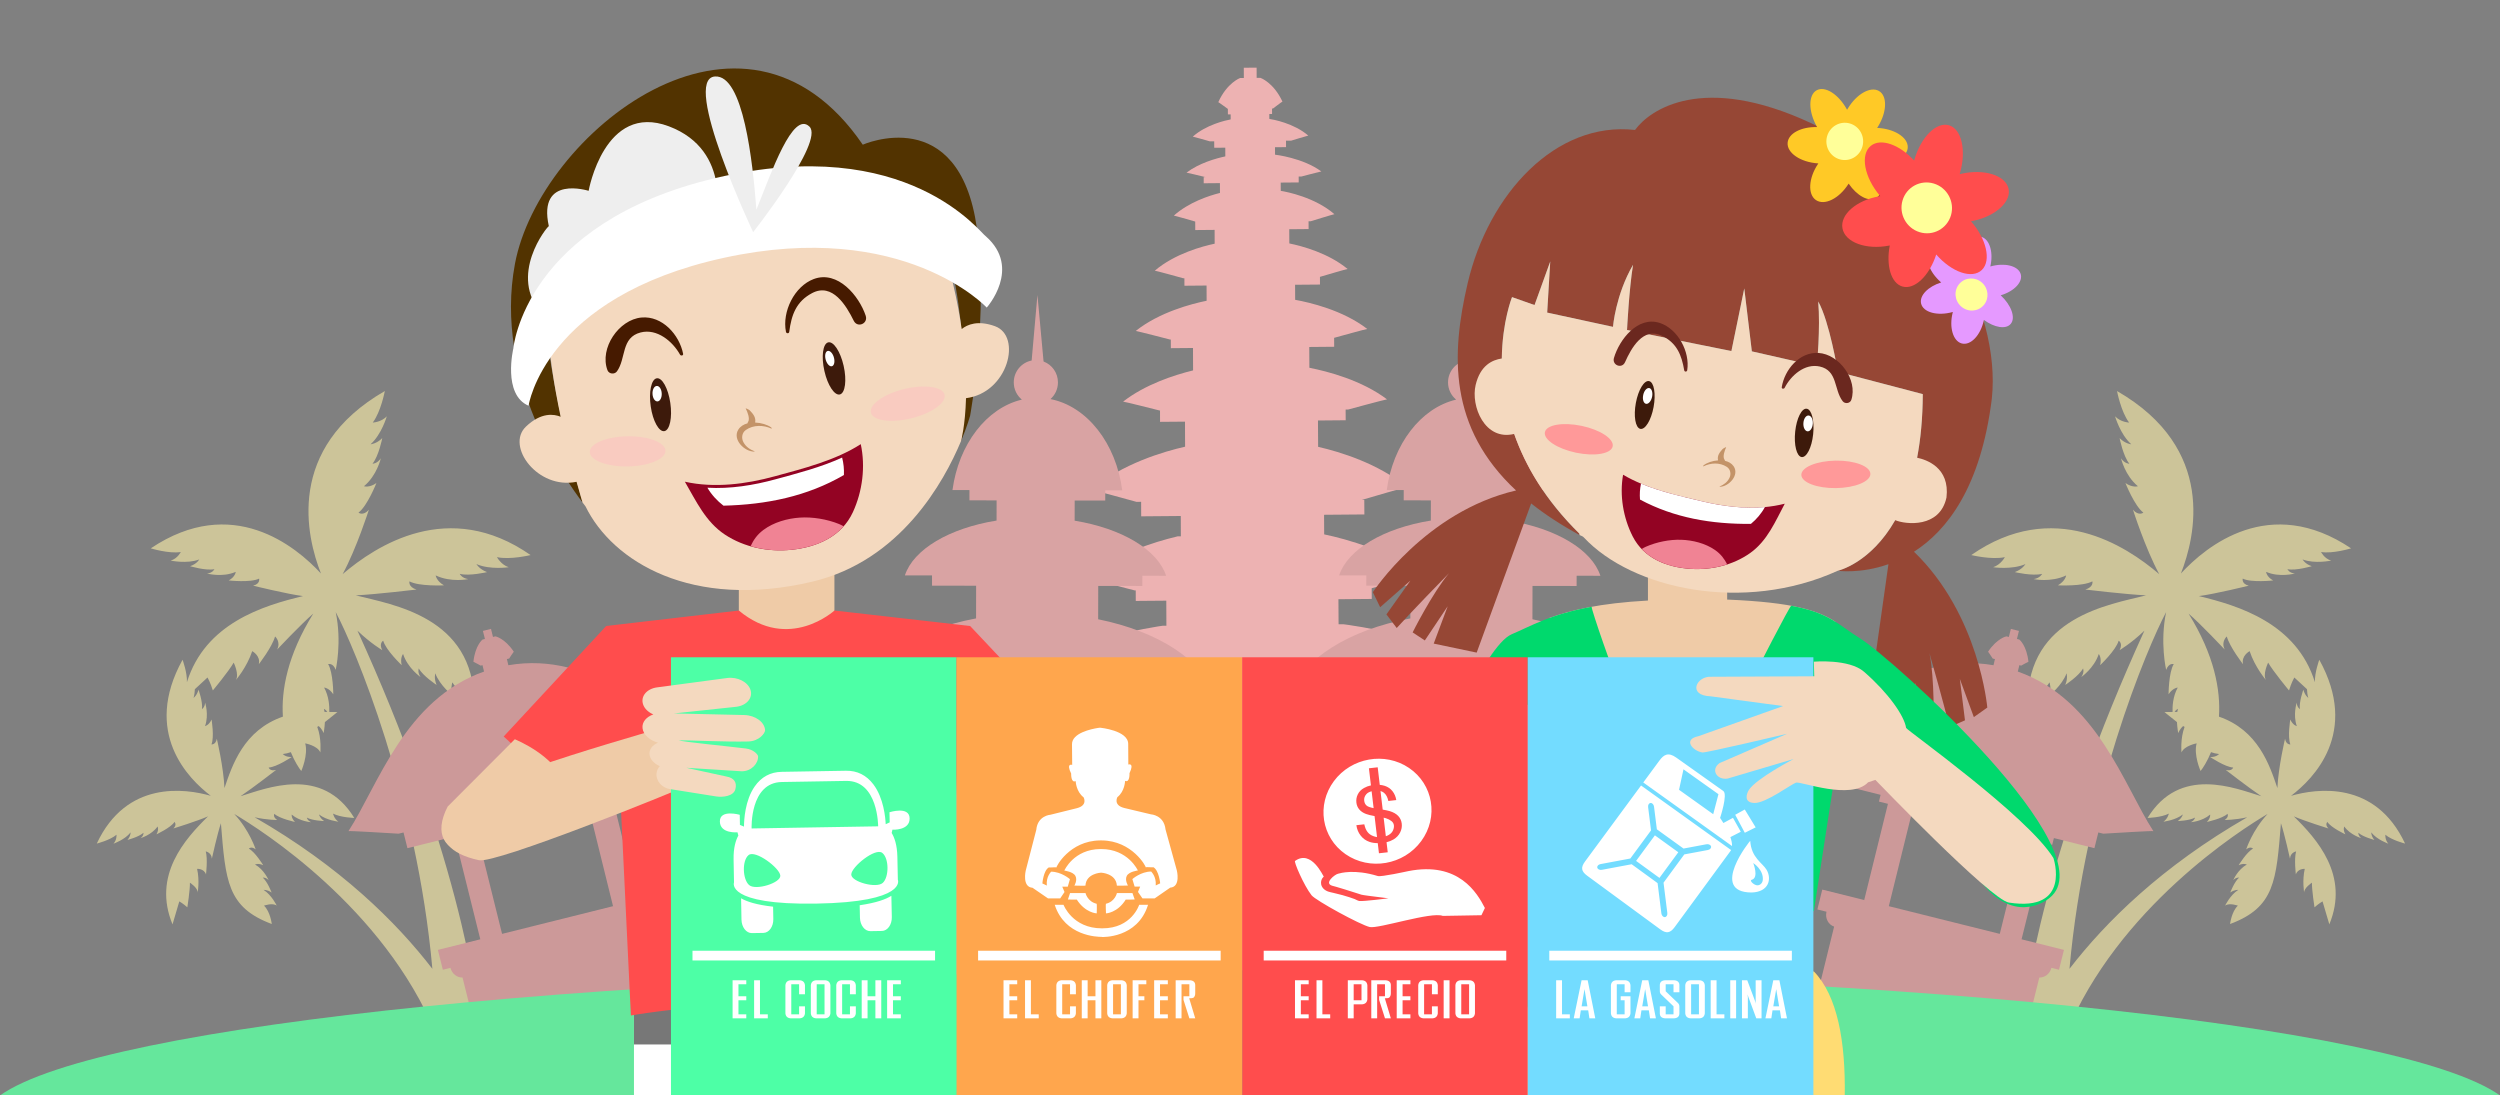<svg id="benefit" viewBox="0 0 1278 560" style="background-color:none" version="1.1"
	xmlns="http://www.w3.org/2000/svg" xmlns:xlink="http://www.w3.org/1999/xlink" xml:space="preserve"
	x="0px" y="0px" width="1278px" height="560px">
		<rect x="0" y="0" width="1278" height="560" fill="#808080" stroke="none"/>
		<g id="benefit-pura">
			<path id="benefit-pohon-1" d="M 221.03 495.265 C 202.536 471.271 173.824 442.91 130.155 417.777 C 136.722 419.247 141.739 419.166 141.739 419.166 C 139.292 417.68 140.262 416.026 140.262 416.026 C 142.862 418.483 150.8 420.183 150.8 420.183 C 148.801 418.17 149.113 416.403 149.113 416.403 C 153.272 419.974 159.071 420.314 159.071 420.314 C 157.087 419.461 156.86 417.948 156.86 417.948 C 159.711 419.547 165.69 419.732 165.69 419.732 C 163.506 418.199 163.066 416.333 163.066 416.333 C 166.878 419.351 173.008 420.047 173.008 420.047 C 170.767 418.563 170.243 415.917 170.243 415.917 C 174.2 417.954 181.111 418.126 181.111 418.126 C 164.606 391.159 136.445 402.923 122.94 407.031 C 129.135 402.893 141.157 393.58 141.157 393.58 C 137.983 394.43 137.337 392.37 137.337 392.37 C 141.455 392.142 149.101 386.992 149.101 386.992 C 145.827 387.073 144.572 385.461 144.572 385.461 C 146.03 385.312 147.411 384.956 148.67 384.5 C 150.624 389.324 152.783 392.588 154.01 394.14 C 154.01 394.14 157.663 385.935 156.019 379.996 C 156.019 379.996 162.377 381.192 163.762 384.659 C 163.762 384.659 164.461 377.461 162.18 371.595 L 162.93 371.165 C 163.724 371.882 164.707 373.03 165.448 374.749 C 165.448 374.749 165.922 372.163 166.085 369.135 L 172.5 364 L 168.33 363.955 C 168.435 361.162 168.201 356.043 165.685 351.478 C 165.685 351.478 168.196 351.609 170.375 354.919 C 170.375 354.919 170.345 343.74 167.731 339.487 C 167.731 339.487 170.279 338.701 171.605 342.447 C 171.605 342.447 174.881 328.416 171.611 312.881 C 181.243 330.944 213.099 406.475 221.03 495.265 L 221.03 495.265 L 221.03 495.265 L 221.03 495.265 ZM 167.325 363.945 L 165.92 363.93 C 165.832 363.366 165.712 362.835 165.559 362.35 C 165.559 362.35 166.534 362.727 167.325 363.945 L 167.325 363.945 L 167.325 363.945 L 167.325 363.945 ZM 144.615 366.35 C 124.61 373.258 118.734 391.075 114.744 402.873 C 114.265 392.109 110.838 377.648 110.838 377.648 C 110.268 380.834 108.095 380.548 108.095 380.548 C 109.64 376.782 108.152 367.809 108.152 367.809 C 106.832 370.762 104.812 371.208 104.812 371.208 C 106.897 365.337 104.847 359.172 104.847 359.172 C 104.761 361.604 103.24 362.5 103.24 362.5 C 103.759 358.843 101.469 352.56 101.469 352.56 C 100.74 355.496 98.928 356.768 98.928 356.768 C 99.373 355.334 99.564 353.797 99.605 352.32 L 106.092 346.333 C 106.092 346.333 107.678 349.186 108.801 352.957 C 108.801 352.957 116.928 343.202 119.47 338.723 C 119.47 338.723 122.484 344.974 120.508 347.731 C 120.508 347.731 126.232 341.096 128.934 332.861 C 128.934 332.861 133.346 335.203 132.288 339.571 C 132.288 339.571 139.108 330.812 140.612 325.357 C 140.612 325.357 143.729 328.063 141.645 332.059 C 141.645 332.059 154.029 318.918 160.156 313.658 C 146.877 335.041 143.742 352.871 144.615 366.35 L 144.615 366.35 L 144.615 366.35 L 144.615 366.35 ZM 95.55 348.77 C 95.769 343.828 93.326 337.264 93.326 337.264 C 72.758 374.453 96.198 398.078 107.772 406.823 C 94.659 403.07 64.655 398.758 49.47 431.236 C 49.47 431.236 56.237 429.541 59.559 426.706 C 59.559 426.706 59.8 429.369 58.013 431.295 C 58.013 431.295 63.861 429.268 66.76 425.52 C 66.76 425.52 66.86 427.413 65.144 429.373 C 65.144 429.373 70.992 427.87 73.352 425.7 C 73.352 425.7 73.56 427.207 71.845 428.467 C 71.845 428.467 77.474 426.856 80.559 422.496 C 80.559 422.496 81.377 424.129 79.977 426.511 C 79.977 426.511 87.334 423.116 89.2 420.171 C 89.2 420.171 90.633 421.551 88.64 423.526 C 88.64 423.526 100.934 419.704 106.366 417.308 C 94.532 428.91 77.816 447.516 88.196 472.542 L 91.66 460.787 C 91.66 460.787 93.69 461.944 95.775 463.832 C 95.775 463.832 97.174 454.889 97.084 451.219 C 97.084 451.219 101.254 453.924 101.055 456.335 C 101.055 456.335 102.131 450.174 100.751 444.146 C 100.751 444.146 104.34 443.947 105.304 447.007 C 105.304 447.007 106.272 439.132 105.181 435.239 C 105.181 435.239 108.109 435.741 108.302 438.956 C 108.302 438.956 111.091 426.324 112.932 420.827 C 115.325 450.219 116.031 463.818 138.94 472.358 C 138.94 472.358 138.169 465.994 134.95 462.967 C 134.95 462.967 139.337 461.354 141.481 462.965 C 141.481 462.965 138.863 457.499 134.744 454.915 C 134.744 454.915 136.683 454.734 138.856 456.277 C 138.856 456.277 136.779 450.787 134.331 448.644 C 134.331 448.644 135.864 448.377 137.316 449.95 C 137.316 449.95 135.148 444.673 130.38 441.94 C 130.38 441.94 131.986 441.09 134.565 442.31 C 134.565 442.31 130.402 435.472 127.203 433.837 C 127.203 433.837 128.493 432.41 130.705 434.213 C 130.705 434.213 127.534 424.396 119.741 416.088 C 133.514 424.224 196.137 463.972 222.785 528.46 C 222.812 530.287 222.827 532.117 222.83 533.95 L 224.66 542.69 L 247.649 541.677 C 244.521 505.106 231.845 429.901 182.713 322.377 C 189.416 328.843 195.394 332.34 195.394 332.34 C 193.567 328.812 195.892 327.528 195.892 327.528 C 197.204 332.327 205.348 340.039 205.348 340.039 C 204.428 336.204 206.055 334.316 206.055 334.316 C 208.41 341.557 214.993 346.106 214.993 346.106 C 213.265 343.67 214.074 341.7 214.074 341.7 C 216.292 345.646 223.19 350.136 223.19 350.136 C 221.712 346.746 222.521 344.203 222.521 344.203 C 224.857 350.529 231.562 355.731 231.562 355.731 C 229.983 352.361 231.246 348.827 231.246 348.827 C 234.446 354.08 242.431 359.209 242.431 359.209 C 242.189 315.282 200.734 309.14 181.87 304.35 C 192.137 303.858 212.936 301.375 212.936 301.375 C 208.596 300.111 209.302 297.191 209.302 297.191 C 214.308 299.875 226.953 299.221 226.953 299.221 C 223.051 296.97 222.722 294.15 222.722 294.15 C 230.554 297.89 239.372 296.043 239.372 296.043 C 236.023 295.554 234.999 293.346 234.999 293.346 C 239.983 294.614 248.989 292.46 248.989 292.46 C 245.04 291.019 243.539 288.36 243.539 288.36 C 250.587 291.396 260.042 289.962 260.042 289.962 C 256.028 288.616 254.053 284.806 254.053 284.806 C 260.87 286.293 271.236 283.747 271.236 283.747 C 229.375 254.545 192.213 278.939 175.159 293.488 C 182.288 280.291 188.57 260.579 188.57 260.579 C 185.623 263.964 183.261 262.058 183.261 262.058 C 187.774 258.683 192.422 246.925 192.422 246.925 C 188.758 249.486 186.057 248.56 186.057 248.56 C 192.705 243.077 194.684 234.263 194.684 234.263 C 192.849 237.092 190.416 237.059 190.416 237.059 C 193.637 233.085 195.417 223.96 195.417 223.96 C 192.464 226.922 189.422 227.124 189.422 227.124 C 195.111 222.04 197.731 212.814 197.731 212.814 C 194.842 215.876 190.551 216.009 190.551 216.009 C 194.735 210.454 196.724 199.898 196.724 199.898 C 145.812 229.226 156.644 274.391 164.083 293.19 C 151.238 279.249 118.694 252.382 77.073 280.313 C 77.073 280.313 86.397 283.183 92.421 282.185 C 92.421 282.185 90.781 285.557 87.25 286.576 C 87.25 286.576 95.707 288.376 101.878 285.975 C 101.878 285.975 100.629 288.32 97.162 289.432 C 97.162 289.432 105.228 291.858 109.611 290.96 C 109.611 290.96 108.77 292.919 105.815 293.191 C 105.815 293.191 113.69 295.326 120.51 292.327 C 120.51 292.327 120.306 294.874 116.921 296.721 C 116.921 296.721 128.125 297.961 132.464 295.779 C 132.464 295.779 133.174 298.466 129.383 299.394 C 129.383 299.394 146.737 303.678 154.899 304.721 C 134.464 309.63 104.899 318.631 95.55 348.77 L 95.55 348.77 L 95.55 348.77 L 95.55 348.77 Z" fill="#ccc499"/>
			<path id="benefit-pura-3" d="M 576.859 507.322 L 576.417 380.068 L 570.883 380.114 L 570.868 375.639 L 537.672 375.914 L 537.649 366.968 L 533.602 367.002 C 522.689 364.296 496.743 357.895 495.441 357.906 C 534.968 327.684 594.315 319.885 594.315 319.885 L 596.262 319.866 L 596.211 307.063 L 580.603 307.195 L 580.584 301.806 L 580.008 301.809 C 580.008 301.809 555.637 295.447 554.663 295.456 C 569.752 283.378 589.752 277.106 601.981 274.184 L 603.656 274.17 L 603.614 263.778 L 583.375 263.951 L 583.348 256.531 L 580.975 256.551 C 577.107 255.482 558.643 250.39 557.822 250.397 C 573.558 237.048 594.97 230.81 605.82 228.351 L 605.769 215.54 L 593.022 215.647 L 593.001 209.945 L 593.167 209.941 C 589.345 208.974 574.798 205.309 574.133 205.315 C 585.422 196.511 600.206 191.726 609.906 189.349 L 609.857 177.892 L 598.537 177.988 L 598.518 173.563 L 598.083 173.563 C 598.083 173.563 581.256 169.189 580.584 169.195 C 592.65 159.557 609.27 155.281 616.827 153.746 L 616.797 145.964 L 605.481 146.065 L 605.467 142.247 L 604.904 142.254 C 604.904 142.254 590.889 138.364 590.329 138.369 C 600.61 129.617 614.869 125.854 620.939 124.578 L 620.909 117.519 L 611.016 117.606 L 610.996 113.257 C 607.995 112.386 600.445 110.21 600.072 110.213 C 607.686 103.414 617.921 100.067 623.648 98.627 L 623.625 93.615 L 615.338 93.687 L 615.325 90.559 L 616.279 90.55 C 614.339 90.073 606.887 88.248 606.547 88.251 C 612.96 83.376 621.585 80.974 626.387 79.943 L 626.365 75.488 L 620.719 75.538 L 620.706 72.242 L 618.484 72.262 C 618.484 72.262 610.086 69.836 609.75 69.839 C 616.606 63.77 626.416 61.553 629.123 61.038 L 629.107 58.465 L 627.7 58.479 L 627.684 55.684 C 627.684 55.684 622.979 52.227 622.792 52.229 C 627.218 42.355 633.913 39.892 633.913 39.892 L 635.852 39.877 L 635.825 34.631 L 642.38 34.573 L 642.405 39.818 L 644.344 39.798 C 644.344 39.798 651.062 42.142 655.584 51.937 C 655.398 51.938 650.758 55.478 650.758 55.478 L 650.268 55.483 L 650.281 58.278 L 648.872 58.289 L 648.882 60.783 C 650.677 61.062 661.407 62.955 668.8 69.315 C 668.464 69.318 660.089 71.893 660.089 71.893 L 657.407 71.917 L 657.428 75.213 L 651.781 75.263 L 651.801 79.095 L 651.924 79.093 C 651.924 79.093 666.029 80.688 675.467 87.642 C 675.075 87.645 665.298 90.234 665.298 90.234 L 663.884 90.247 L 663.902 93.258 L 654.698 93.34 L 654.721 97.564 C 657.841 98.078 672.183 100.834 682.16 109.491 C 681.694 109.495 670.051 113.105 670.051 113.105 L 668.934 113.116 L 668.958 117.097 L 659.06 117.184 L 659.103 124.442 C 665.628 125.779 679.037 129.356 688.897 137.506 C 688.393 137.51 677.031 140.858 674.755 141.531 L 674.773 145.46 L 662.048 145.569 L 662.086 153.266 C 669.426 154.59 686.531 158.543 698.947 168.166 C 698.341 168.172 684.667 171.959 681.949 172.712 L 682.004 172.709 L 682.031 177.264 L 669.292 177.376 L 669.353 188.009 C 678.618 189.828 696.076 194.339 709.046 204.152 C 708.279 204.159 689.141 209.356 689.141 209.356 L 687.881 209.369 L 687.917 214.831 L 673.748 214.956 L 673.828 228.418 C 685.303 231.063 704.63 236.995 719.22 249.02 C 718.4 249.027 699.976 254.435 696.116 255.57 L 697.423 255.559 L 697.469 262.98 L 676.864 263.155 L 676.918 273.175 C 688.962 275.71 710.196 281.634 726.118 294.008 C 725.216 294.015 704.304 299.822 701.203 300.684 L 701.24 306.178 L 684.204 306.322 L 684.281 319.127 L 686.688 319.109 C 686.688 319.109 746.141 325.913 785.999 355.486 C 784.696 355.497 758.787 362.332 747.893 365.221 L 744.23 365.252 L 744.295 374.201 L 712.922 374.461 L 712.951 378.937 L 707.414 378.983 L 707.418 379.565 L 708.231 506.266 L 576.859 507.322 L 576.859 507.322 L 576.859 507.322 L 576.859 507.322 L 576.859 507.322 L 576.859 507.322 L 576.859 507.322 L 576.859 507.322 Z" fill="#edb2b2"/>
			<path id="benefit-pura-4" d="M 573.383 363.98 L 573.219 510.606 L 486.733 510.606 L 486.793 363.849 L 457.349 363.804 L 457.353 355.104 L 437.934 355.075 C 443.75 336.858 467.524 322.01 498.974 316.13 L 498.995 299.419 L 476.451 299.384 L 476.455 294.151 L 462.58 294.129 C 466.976 280.782 485.353 269.99 509.447 266.11 L 509.462 255.796 L 495.577 255.774 L 495.583 250.532 L 486.904 250.518 C 490.075 227.078 504.305 208.55 522.375 204.286 C 519.843 202.195 518.231 199.02 518.237 195.463 C 518.246 189.924 522.177 185.314 527.379 184.302 L 530.338 150.786 L 533.47 184.803 C 537.775 186.415 540.836 190.6 540.826 195.5 C 540.819 198.89 539.341 201.931 537.004 204.012 C 555.714 207.694 570.528 226.61 573.69 250.656 L 565.012 250.643 L 564.999 255.884 L 549.379 255.859 L 549.356 266.173 C 573.434 270.13 591.769 280.979 596.115 294.338 L 583.977 294.319 L 583.961 299.552 L 561.42 299.516 L 561.378 316.567 C 591.94 322.755 614.891 337.457 620.534 355.353 L 602.851 355.326 L 602.822 364.025 L 573.383 363.98 L 573.383 363.98 L 573.383 363.98 L 573.383 363.98 Z" fill="#d9a3a3"/>
			<path id="benefit-pura-2" d="M 795.383 363.98 L 795.219 510.606 L 708.733 510.606 L 708.793 363.849 L 679.349 363.804 L 679.353 355.104 L 659.934 355.075 C 665.75 336.858 689.524 322.01 720.974 316.13 L 720.995 299.419 L 698.451 299.384 L 698.455 294.151 L 684.58 294.129 C 688.976 280.782 707.353 269.99 731.447 266.11 L 731.462 255.796 L 717.577 255.774 L 717.583 250.532 L 708.904 250.518 C 712.075 227.078 726.305 208.55 744.375 204.286 C 741.843 202.195 740.231 199.02 740.237 195.463 C 740.246 189.924 744.177 185.314 749.379 184.302 L 752.338 150.786 L 755.47 184.803 C 759.775 186.415 762.836 190.6 762.826 195.5 C 762.819 198.89 761.341 201.931 759.004 204.012 C 777.714 207.694 792.528 226.61 795.69 250.656 L 787.012 250.643 L 786.999 255.884 L 771.379 255.859 L 771.356 266.173 C 795.434 270.13 813.769 280.979 818.115 294.338 L 805.977 294.319 L 805.961 299.552 L 783.42 299.516 L 783.378 316.567 C 813.94 322.755 836.891 337.457 842.534 355.353 L 824.851 355.326 L 824.822 364.025 L 795.383 363.98 L 795.383 363.98 L 795.383 363.98 L 795.383 363.98 Z" fill="#d9a3a3"/>
			<path id="benefit-pura-5" d="M 259.863 340.064 C 303.062 332.615 335.14 366.084 359.476 379.623 C 358.663 379.826 343.725 388.969 337.448 392.824 L 334.013 393.682 L 335.992 401.724 L 317.584 406.317 L 318.433 409.763 L 313.831 410.911 L 325.964 460.102 L 347.402 454.753 L 349.902 464.91 L 345.241 466.073 C 346.056 469.384 344.323 472.694 341.339 473.666 L 355.368 530.603 L 250.647 556.734 L 236.45 499.719 C 233.646 499.804 231.017 497.784 230.265 494.763 L 226.38 495.732 L 223.851 485.582 L 245.527 480.174 L 233.302 431.005 L 229.851 431.866 L 228.994 428.423 L 208.285 433.59 L 206.281 425.554 L 203.755 426.184 C 196.411 425.728 178.946 424.67 178.133 424.873 C 193.143 401.745 206.838 357.594 247.449 343.297 L 246.642 340.017 L 245.756 340.271 L 245.736 340.276 C 245.736 340.276 242.125 338.265 242.008 338.294 C 242.91 329.878 246.665 326.939 246.665 326.939 L 247.887 326.636 L 246.866 322.519 L 250.995 321.488 L 252.014 325.606 L 253.234 325.3 C 253.234 325.3 257.923 326.132 262.647 333.144 C 262.53 333.173 260.277 336.647 260.277 336.647 L 259.968 336.725 L 259.128 336.902 L 259.863 340.064 L 259.863 340.064 L 259.863 340.064 L 259.863 340.064 ZM 313.387 463.241 L 301.276 414.199 L 244.48 428.371 L 256.658 477.396 L 313.387 463.241 L 313.387 463.241 L 313.387 463.241 L 313.387 463.241 Z" fill="#cc9999"/>
			<path id="benefit-pohon-2" d="M 1057.916 495.265 C 1076.41 471.271 1105.122 442.91 1148.791 417.777 C 1142.224 419.247 1137.207 419.166 1137.207 419.166 C 1139.654 417.68 1138.684 416.026 1138.684 416.026 C 1136.084 418.483 1128.146 420.183 1128.146 420.183 C 1130.145 418.17 1129.833 416.403 1129.833 416.403 C 1125.674 419.974 1119.874 420.314 1119.874 420.314 C 1121.859 419.461 1122.086 417.948 1122.086 417.948 C 1119.235 419.547 1113.255 419.732 1113.255 419.732 C 1115.44 418.199 1115.88 416.333 1115.88 416.333 C 1112.068 419.351 1105.938 420.047 1105.938 420.047 C 1108.179 418.563 1108.704 415.917 1108.704 415.917 C 1104.746 417.954 1097.835 418.126 1097.835 418.126 C 1114.34 391.159 1142.502 402.923 1156.006 407.031 C 1149.811 402.893 1137.789 393.58 1137.789 393.58 C 1140.963 394.43 1141.609 392.37 1141.609 392.37 C 1137.492 392.142 1129.845 386.992 1129.845 386.992 C 1133.119 387.073 1134.374 385.461 1134.374 385.461 C 1132.916 385.312 1131.535 384.956 1130.276 384.5 C 1128.322 389.324 1126.163 392.588 1124.936 394.14 C 1124.936 394.14 1121.283 385.935 1122.927 379.996 C 1122.927 379.996 1116.569 381.192 1115.184 384.659 C 1115.184 384.659 1114.485 377.461 1116.766 371.595 L 1116.016 371.165 C 1115.222 371.882 1114.239 373.03 1113.498 374.749 C 1113.498 374.749 1113.024 372.163 1112.861 369.135 L 1106.446 364 L 1110.616 363.955 C 1110.511 361.162 1110.745 356.043 1113.261 351.478 C 1113.261 351.478 1110.75 351.609 1108.571 354.919 C 1108.571 354.919 1108.601 343.74 1111.215 339.487 C 1111.215 339.487 1108.667 338.701 1107.341 342.447 C 1107.341 342.447 1104.065 328.416 1107.335 312.881 C 1097.703 330.944 1065.847 406.475 1057.916 495.265 L 1057.916 495.265 L 1057.916 495.265 L 1057.916 495.265 ZM 1111.621 363.945 L 1113.026 363.93 C 1113.114 363.366 1113.234 362.835 1113.387 362.35 C 1113.387 362.35 1112.412 362.727 1111.621 363.945 L 1111.621 363.945 L 1111.621 363.945 L 1111.621 363.945 ZM 1134.331 366.35 C 1154.336 373.258 1160.212 391.075 1164.202 402.873 C 1164.681 392.109 1168.108 377.648 1168.108 377.648 C 1168.678 380.834 1170.851 380.548 1170.851 380.548 C 1169.306 376.782 1170.794 367.809 1170.794 367.809 C 1172.114 370.762 1174.133 371.208 1174.133 371.208 C 1172.049 365.337 1174.099 359.172 1174.099 359.172 C 1174.185 361.604 1175.706 362.5 1175.706 362.5 C 1175.187 358.843 1177.477 352.56 1177.477 352.56 C 1178.206 355.496 1180.018 356.768 1180.018 356.768 C 1179.573 355.334 1179.382 353.797 1179.341 352.32 L 1172.854 346.333 C 1172.854 346.333 1171.268 349.186 1170.145 352.957 C 1170.145 352.957 1162.018 343.202 1159.476 338.723 C 1159.476 338.723 1156.462 344.974 1158.438 347.731 C 1158.438 347.731 1152.714 341.096 1150.012 332.861 C 1150.012 332.861 1145.6 335.203 1146.658 339.571 C 1146.658 339.571 1139.838 330.812 1138.334 325.357 C 1138.334 325.357 1135.217 328.063 1137.301 332.059 C 1137.301 332.059 1124.917 318.918 1118.79 313.658 C 1132.069 335.041 1135.205 352.871 1134.331 366.35 L 1134.331 366.35 L 1134.331 366.35 L 1134.331 366.35 ZM 1183.396 348.77 C 1183.177 343.828 1185.62 337.264 1185.62 337.264 C 1206.188 374.453 1182.748 398.078 1171.174 406.823 C 1184.287 403.07 1214.291 398.758 1229.476 431.236 C 1229.476 431.236 1222.709 429.541 1219.388 426.706 C 1219.388 426.706 1219.146 429.369 1220.933 431.295 C 1220.933 431.295 1215.085 429.268 1212.187 425.52 C 1212.187 425.52 1212.086 427.413 1213.803 429.373 C 1213.803 429.373 1207.954 427.87 1205.594 425.7 C 1205.594 425.7 1205.386 427.207 1207.101 428.467 C 1207.101 428.467 1201.472 426.856 1198.387 422.496 C 1198.387 422.496 1197.569 424.129 1198.969 426.511 C 1198.969 426.511 1191.612 423.116 1189.746 420.171 C 1189.746 420.171 1188.313 421.551 1190.306 423.526 C 1190.306 423.526 1178.012 419.704 1172.58 417.308 C 1184.414 428.91 1201.13 447.516 1190.75 472.542 L 1187.286 460.787 C 1187.286 460.787 1185.256 461.944 1183.171 463.832 C 1183.171 463.832 1181.772 454.889 1181.862 451.219 C 1181.862 451.219 1177.692 453.924 1177.891 456.335 C 1177.891 456.335 1176.815 450.174 1178.196 444.146 C 1178.196 444.146 1174.606 443.947 1173.642 447.007 C 1173.642 447.007 1172.674 439.132 1173.765 435.239 C 1173.765 435.239 1170.837 435.741 1170.644 438.956 C 1170.644 438.956 1167.855 426.324 1166.014 420.827 C 1163.621 450.219 1162.915 463.818 1140.006 472.358 C 1140.006 472.358 1140.777 465.994 1143.996 462.967 C 1143.996 462.967 1139.609 461.354 1137.465 462.965 C 1137.465 462.965 1140.083 457.499 1144.202 454.915 C 1144.202 454.915 1142.263 454.734 1140.09 456.277 C 1140.09 456.277 1142.167 450.787 1144.615 448.644 C 1144.615 448.644 1143.082 448.377 1141.63 449.95 C 1141.63 449.95 1143.798 444.673 1148.566 441.94 C 1148.566 441.94 1146.96 441.09 1144.38 442.31 C 1144.38 442.31 1148.544 435.472 1151.743 433.837 C 1151.743 433.837 1150.453 432.41 1148.242 434.213 C 1148.242 434.213 1151.412 424.396 1159.205 416.088 C 1145.432 424.224 1082.809 463.972 1056.161 528.46 C 1056.134 530.287 1056.119 532.117 1056.116 533.95 L 1054.286 542.69 L 1031.297 541.677 C 1034.425 505.106 1047.102 429.901 1096.234 322.377 C 1089.53 328.843 1083.552 332.34 1083.552 332.34 C 1085.379 328.812 1083.054 327.528 1083.054 327.528 C 1081.742 332.327 1073.598 340.039 1073.598 340.039 C 1074.518 336.204 1072.891 334.316 1072.891 334.316 C 1070.536 341.557 1063.953 346.106 1063.953 346.106 C 1065.681 343.67 1064.872 341.7 1064.872 341.7 C 1062.655 345.646 1055.756 350.136 1055.756 350.136 C 1057.234 346.746 1056.425 344.203 1056.425 344.203 C 1054.089 350.529 1047.384 355.731 1047.384 355.731 C 1048.963 352.361 1047.699 348.827 1047.699 348.827 C 1044.499 354.08 1036.515 359.209 1036.515 359.209 C 1036.757 315.282 1078.212 309.14 1097.076 304.35 C 1086.809 303.858 1066.01 301.375 1066.01 301.375 C 1070.35 300.111 1069.644 297.191 1069.644 297.191 C 1064.638 299.875 1051.993 299.221 1051.993 299.221 C 1055.895 296.97 1056.224 294.15 1056.224 294.15 C 1048.392 297.89 1039.574 296.043 1039.574 296.043 C 1042.923 295.554 1043.947 293.346 1043.947 293.346 C 1038.963 294.614 1029.957 292.46 1029.957 292.46 C 1033.906 291.019 1035.408 288.36 1035.408 288.36 C 1028.359 291.396 1018.904 289.962 1018.904 289.962 C 1022.918 288.616 1024.893 284.806 1024.893 284.806 C 1018.076 286.293 1007.71 283.747 1007.71 283.747 C 1049.571 254.545 1086.733 278.939 1103.788 293.488 C 1096.658 280.291 1090.376 260.579 1090.376 260.579 C 1093.323 263.964 1095.685 262.058 1095.685 262.058 C 1091.172 258.683 1086.524 246.925 1086.524 246.925 C 1090.188 249.486 1092.889 248.56 1092.889 248.56 C 1086.241 243.077 1084.262 234.263 1084.262 234.263 C 1086.097 237.092 1088.53 237.059 1088.53 237.059 C 1085.309 233.085 1083.529 223.96 1083.529 223.96 C 1086.482 226.922 1089.524 227.124 1089.524 227.124 C 1083.835 222.04 1081.215 212.814 1081.215 212.814 C 1084.104 215.876 1088.395 216.009 1088.395 216.009 C 1084.211 210.454 1082.222 199.898 1082.222 199.898 C 1133.134 229.226 1122.302 274.391 1114.863 293.19 C 1127.708 279.249 1160.252 252.382 1201.873 280.313 C 1201.873 280.313 1192.549 283.183 1186.525 282.185 C 1186.525 282.185 1188.165 285.557 1191.696 286.576 C 1191.696 286.576 1183.239 288.376 1177.068 285.975 C 1177.068 285.975 1178.317 288.32 1181.784 289.432 C 1181.784 289.432 1173.718 291.858 1169.335 290.96 C 1169.335 290.96 1170.176 292.919 1173.131 293.191 C 1173.131 293.191 1165.256 295.326 1158.436 292.327 C 1158.436 292.327 1158.639 294.874 1162.025 296.721 C 1162.025 296.721 1150.821 297.961 1146.482 295.779 C 1146.482 295.779 1145.772 298.466 1149.563 299.394 C 1149.563 299.394 1132.209 303.678 1124.047 304.721 C 1144.481 309.63 1174.047 318.631 1183.396 348.77 L 1183.396 348.77 L 1183.396 348.77 L 1183.396 348.77 Z" fill="#ccc499"/>
			<path id="benefit-pura-1" d="M 1019.083 340.064 C 975.884 332.615 943.806 366.084 919.47 379.623 C 920.283 379.826 935.221 388.969 941.498 392.824 L 944.933 393.682 L 942.954 401.724 L 961.362 406.317 L 960.513 409.763 L 965.115 410.911 L 952.982 460.102 L 931.544 454.753 L 929.044 464.91 L 933.705 466.073 C 932.89 469.384 934.623 472.694 937.606 473.666 L 923.578 530.603 L 1028.299 556.734 L 1042.496 499.719 C 1045.3 499.804 1047.929 497.784 1048.681 494.763 L 1052.566 495.732 L 1055.095 485.582 L 1033.419 480.174 L 1045.644 431.005 L 1049.095 431.866 L 1049.952 428.423 L 1070.661 433.59 L 1072.665 425.554 L 1075.191 426.184 C 1082.535 425.728 1100 424.67 1100.813 424.873 C 1085.803 401.745 1072.108 357.594 1031.497 343.297 L 1032.304 340.017 L 1033.19 340.271 L 1033.21 340.276 C 1033.21 340.276 1036.821 338.265 1036.938 338.294 C 1036.036 329.878 1032.281 326.939 1032.281 326.939 L 1031.059 326.636 L 1032.08 322.519 L 1027.951 321.488 L 1026.932 325.606 L 1025.712 325.3 C 1025.712 325.3 1021.023 326.132 1016.299 333.144 C 1016.416 333.173 1018.669 336.647 1018.669 336.647 L 1018.978 336.725 L 1019.818 336.902 L 1019.083 340.064 L 1019.083 340.064 L 1019.083 340.064 L 1019.083 340.064 ZM 965.559 463.241 L 977.67 414.199 L 1034.466 428.371 L 1022.288 477.396 L 965.559 463.241 L 965.559 463.241 L 965.559 463.241 L 965.559 463.241 Z" fill="#cc9999"/>
		</g>
		<path id="benefit-tanah" d="M 1278 560 C 1227.034 523.686 960.346 496 639 496 C 317.654 496 50.965 523.686 0 560 L 1278 560 L 1278 560 L 1278 560 L 1278 560 L 1278 560 L 1278 560 Z" fill="#65e79c"/>
		<g id="benefit-orang">
			<path id="ce-kain" d="M 943.04 560 C 943.451 532.622 939.375 509.097 927.251 496.596 C 922.171 497.396 897.66 500.904 858.809 500.904 C 823.397 500.904 797.56 497.506 791.536 496.636 C 778.798 510.297 774.415 533.483 774.785 560 L 943.04 560 Z" fill="#ffdc73"/>
			<path id="ce-rambut" d="M 775.006 250.73 C 728.753 261.448 701.804 302.725 701.804 302.725 L 705.542 310.408 L 720.994 296.822 L 708.739 314.082 L 714.003 321.034 C 714.003 321.034 723.174 310.941 740.742 293.012 C 732.137 303.313 722.138 323.282 722.138 323.282 L 728.373 327.399 L 740.054 309.933 L 732.913 329.008 L 754.878 333.615 L 782.736 257.369 C 789.753 262.935 797.953 268.327 807.495 273.519 L 807.312 272.733 C 747.909 214.168 772.945 151.883 772.945 151.883 L 784.451 155.941 L 792.486 133.66 L 790.923 159.793 L 824.556 167.084 C 824.556 167.084 825.879 150.721 834.812 135.369 C 832.769 147.877 831.735 168.691 831.735 168.691 L 885.091 179.457 L 891.67 147.438 L 895.549 179.615 L 928.802 187.173 C 928.802 187.173 930.661 167.523 929.463 154.109 C 935.243 164.273 939.489 190.071 939.489 190.071 L 982.932 201.473 C 982.586 282.333 939.46 291.773 939.46 291.773 C 939.46 291.773 951.014 293.473 965.372 288.406 L 954.9 362.522 L 976.305 369.352 L 979.003 349.101 L 981.041 370.189 L 988.429 369.656 C 988.429 369.656 989.052 347.218 986.347 333.937 C 993.324 358.331 996.621 371.713 996.621 371.713 L 1004.494 368.229 L 1001.865 347.038 L 1009.027 366.589 L 1015.908 361.711 C 1015.908 361.711 1011.852 314.311 978.429 282.037 C 995.371 271.223 1012.63 249.006 1018.226 203.766 C 1023.093 158.18 989.838 93.616 925.917 62.988 C 870.259 37.037 843.305 56.151 835.83 66.433 C 795.354 61.876 760.961 99.024 750.251 144.864 C 741.75 181.263 740.455 218.524 775.006 250.73 L 775.006 250.73 L 775.006 250.73 L 775.006 250.73 L 775.006 250.73 L 775.006 250.73 Z" fill="#964735"/>
			<path id="ce-leher" d="M 938.205 317.795 C 929.227 312.185 917.46 307.962 882.927 306.5 L 882.927 279 C 874.01 283.872 851.342 283.872 842.427 279 L 842.427 307 C 817.715 308.351 802.818 311.98 792.105 315.88 L 817.035 367.56 C 828.428 366.069 842.937 365.08 861.389 365.08 C 882.225 365.08 898.331 366.338 910.73 368.16 L 938.205 317.795 L 938.205 317.795 Z" fill="#efcba7"/>
			<path id="ce-baju" d="M 911.115 467.98 C 919.537 467.022 925.101 466.099 927.243 465.72 L 941.105 375.94 C 943.173 376.841 944.812 377.693 946.096 378.45 L 1014.5 453 C 1031.833 473 1047.75 459 1047.75 459 C 1077.75 435.25 966.62 336.059 950.932 326.385 C 939.708 319.464 935.634 313.364 915.693 309.668 C 915.093 309.333 896.593 345.5 896.427 346 L 826.427 346.667 C 825.76 347 813.093 310.667 813.671 310.176 C 792.236 314.06 782.534 320.135 772.81 324.209 C 765.729 327.176 756.01 343.994 748.485 359.04 L 824 362 L 911.115 467.98 L 911.115 467.98 Z" fill="#00d96d"/>
			<path id="ce-wajah" d="M 772.945 151.883 C 772.945 151.883 767.957 164.297 767.719 183.255 C 762.751 184.007 756.747 186.807 754.361 196.737 C 751.751 207.605 759.012 225.516 774.049 221.826 C 779.7 238.001 789.86 255.527 807.312 272.733 L 807.495 273.519 C 808.193 273.896 809.025 274.065 809.578 274.659 C 834.321 301.235 891.45 313.615 939.46 291.773 C 939.46 291.773 956.14 288.118 968.836 265.905 C 974.048 268.144 991.664 270.124 995.045 254.301 C 996.852 238.971 984.737 234.967 980.035 233.995 C 981.806 224.7 982.878 213.934 982.932 201.473 L 939.489 190.071 C 939.489 190.071 935.243 164.273 929.463 154.109 C 930.661 167.523 928.802 187.173 928.802 187.173 L 895.549 179.615 L 891.67 147.438 L 885.091 179.457 L 831.735 168.691 C 831.735 168.691 832.769 147.877 834.812 135.369 C 825.879 150.721 824.556 167.084 824.556 167.084 L 790.923 159.793 L 792.486 133.66 L 784.451 155.941 L 772.945 151.883 L 772.945 151.883 L 772.945 151.883 L 772.945 151.883 L 772.945 151.883 L 772.945 151.883 Z" fill="#f4d9bf"/>
			<path id="ce-mulut" d="M 834.631 274.21 C 840.354 285.459 852.129 289.978 863.974 290.789 C 874.742 291.541 885.889 288.953 894.667 282.719 C 903.461 276.474 907.484 266.659 912.373 257.486 C 898.74 260.996 883.962 259.571 870.339 256.325 C 856.984 253.148 841.806 249.886 829.716 242.677 C 827.876 253.191 829.756 264.617 834.631 274.21 L 834.631 274.21 L 834.631 274.21 L 834.631 274.21 L 834.631 274.21 L 834.631 274.21 Z" fill="#930323"/>
			<path id="ce-gigi" d="M 895.065 267.81 C 875.033 267.975 855.931 264.783 838.37 255.374 C 838.137 252.647 838.308 249.913 838.88 247.222 C 848.986 251.43 860.186 253.915 870.339 256.325 C 880.636 258.775 891.59 260.179 902.22 259.207 C 900.448 262.521 897.926 265.435 895.065 267.81 L 895.065 267.81 L 895.065 267.81 L 895.065 267.81 L 895.065 267.81 L 895.065 267.81 Z" fill="#ffffff"/>
			<path id="ce-lidah" d="M 841.391 279.48 C 846.792 277.094 853.522 275.724 859.448 275.932 C 865.314 276.133 871.727 277.718 876.661 281.124 C 879.716 283.234 881.513 285.713 882.945 288.513 C 876.864 290.479 870.36 291.233 863.974 290.789 C 854.72 290.158 845.518 287.244 839.205 280.636 C 839.913 280.215 840.634 279.816 841.391 279.48 L 841.391 279.48 L 841.391 279.48 L 841.391 279.48 L 841.391 279.48 L 841.391 279.48 Z" fill="#f08394"/>
			<path id="ce-mata-2" d="M 836.25 205.978 C 835 212.714 836.012 218.638 838.508 219.231 C 841.013 219.804 844.075 214.825 845.315 208.07 C 846.565 201.337 845.547 195.396 843.046 194.825 C 840.544 194.245 837.497 199.242 836.25 205.978 L 836.25 205.978 L 836.25 205.978 L 836.25 205.978 L 836.25 205.978 L 836.25 205.978 ZM 917.702 220.598 C 916.975 227.414 918.443 233.247 920.967 233.642 C 923.519 234.013 926.177 228.797 926.886 221.976 C 927.618 215.161 926.14 209.312 923.606 208.939 C 921.069 208.542 918.428 213.772 917.702 220.598 L 917.702 220.598 L 917.702 220.598 L 917.702 220.598 L 917.702 220.598 L 917.702 220.598 Z" fill="#3d1a0b"/>
			<path id="ce-mata-1" d="M 839.96 202.19 C 839.563 204.422 840.304 206.326 841.569 206.449 C 842.857 206.561 844.2 204.84 844.597 202.606 C 844.975 200.379 844.251 198.472 842.973 198.362 C 841.691 198.245 840.323 199.967 839.96 202.19 L 839.96 202.19 L 839.96 202.19 L 839.96 202.19 L 839.96 202.19 L 839.96 202.19 ZM 921.894 216.362 C 921.764 218.599 922.751 220.436 924.075 220.506 C 925.406 220.552 926.581 218.781 926.705 216.54 C 926.841 214.306 925.86 212.449 924.514 212.399 C 923.185 212.345 921.992 214.122 921.894 216.362 L 921.894 216.362 L 921.894 216.362 L 921.894 216.362 L 921.894 216.362 L 921.894 216.362 Z" fill="#ffffff"/>
			<path id="ce-pipi" d="M 920.846 242.738 C 920.896 246.618 928.82 249.641 938.564 249.522 C 948.313 249.38 956.171 246.138 956.14 242.255 C 956.1 238.367 948.161 235.325 938.42 235.472 C 928.673 235.61 920.812 238.866 920.846 242.738 L 920.846 242.738 L 920.846 242.738 L 920.846 242.738 L 920.846 242.738 L 920.846 242.738 ZM 789.754 220.906 C 788.956 224.692 796.051 229.39 805.61 231.405 C 815.182 233.428 823.576 231.999 824.394 228.214 C 825.2 224.423 818.103 219.717 808.547 217.704 C 798.982 215.699 790.576 217.126 789.754 220.906 L 789.754 220.906 L 789.754 220.906 L 789.754 220.906 L 789.754 220.906 L 789.754 220.906 Z" fill="#ff9999"/>
			<path id="ce-hidung" d="M 884.098 244.294 C 885.043 242.369 884.642 239.883 882.729 238.646 C 879.081 236.298 874.435 236.557 870.683 238.459 C 870.633 238.239 870.683 237.997 870.886 237.848 C 872.628 236.506 875.449 235.532 878.263 235.341 C 877.745 232.919 879.014 231.359 880.562 229.585 C 880.838 229.279 882.607 228.287 882.396 228.705 C 881.667 230.159 880.502 233.516 881.546 234.93 C 881.711 235.153 881.797 235.38 881.863 235.591 C 883.641 236.005 885.221 236.874 886.239 238.359 C 889.339 242.9 883.724 248.775 879.21 248.847 C 879.123 248.845 879.058 248.794 879.005 248.723 C 881.161 247.811 882.996 246.541 884.098 244.294 L 884.098 244.294 L 884.098 244.294 L 884.098 244.294 L 884.098 244.294 L 884.098 244.294 Z" fill="#c39368"/>
			<path id="ce-alis" d="M 825.053 182.979 C 823.952 186.718 829.142 188.712 830.723 185.136 C 833.849 178.121 839.921 166.961 849.595 171.646 C 857.161 175.303 859.644 181.459 860.974 189.322 C 861.131 190.221 862.367 190.126 862.507 189.285 C 863.996 179.828 857.76 168.216 848.582 165.125 C 837.231 161.314 827.774 173.663 825.053 182.979 L 825.053 182.979 L 825.053 182.979 L 825.053 182.979 L 825.053 182.979 L 825.053 182.979 ZM 929.572 180.423 C 919.84 179.86 912.246 189.011 910.833 197.924 C 910.695 198.836 911.935 198.96 912.295 198.267 C 915.474 192.002 922.54 185.644 930.255 187.36 C 939.499 189.425 937.426 199.196 941.969 205.085 C 943.156 206.631 945.785 206.263 946.397 204.406 C 949.797 194.078 940.154 181.037 929.572 180.423 L 929.572 180.423 L 929.572 180.423 L 929.572 180.423 L 929.572 180.423 L 929.572 180.423 Z" fill="#6b281f"/>
			<path id="ce-bunga-4" d="M 928.688 64.581 L 928.905 64.962 C 920.933 64.749 914.288 68.098 913.838 72.902 C 913.348 78.125 920.357 82.92 929.334 83.518 L 929.554 83.534 L 929.283 83.93 C 924.527 91.078 924.015 99.322 928.292 102.262 C 932.644 105.254 940.148 101.545 944.897 94.068 L 945.029 93.863 C 949.306 100.141 955.258 103.385 959.066 101.215 C 963.175 98.873 963.28 91.083 959.399 83.565 C 968.089 84.005 975.243 80.264 975.243 75.152 C 975.243 70.07 968.144 65.755 959.595 65.386 C 959.816 65.049 960.033 64.705 960.244 64.353 C 964.692 56.916 964.79 48.912 960.464 46.474 C 956.137 44.037 949.024 48.09 944.576 55.528 L 944.23 56.121 L 944.063 55.82 C 939.78 48.078 932.866 43.763 928.62 46.183 C 924.374 48.602 924.404 56.839 928.688 64.581 L 928.688 64.581 L 928.688 64.581 L 928.688 64.581 L 928.688 64.581 L 928.688 64.581 Z" fill="#ffc926"/>
			<path id="ce-bunga-3" d="M 992.047 144.133 L 992.337 144.382 C 985.666 146.454 981.073 151.099 982.072 155.206 C 983.164 159.697 990.447 161.651 998.115 159.529 L 998.303 159.479 L 998.194 159.887 C 996.34 167.256 998.362 174.366 1002.83 175.57 C 1007.371 176.793 1012.483 171.412 1014.13 163.762 L 1014.177 163.554 C 1019.598 167.526 1025.463 168.48 1027.893 165.559 C 1030.499 162.426 1028.183 155.992 1022.757 150.955 C 1029.878 148.868 1034.438 143.859 1032.873 139.763 C 1031.327 135.713 1024.388 134.205 1017.446 136.234 C 1017.523 135.905 1017.595 135.571 1017.659 135.233 C 1019.001 128.129 1016.713 121.806 1012.557 121.034 C 1008.393 120.261 1003.862 125.335 1002.427 132.443 L 1002.318 133.011 L 1002.096 132.815 C 996.378 127.799 989.511 126.225 986.722 129.299 C 983.913 132.394 986.281 139.035 992.047 144.133 L 992.047 144.133 L 992.047 144.133 L 992.047 144.133 L 992.047 144.133 L 992.047 144.133 Z" fill="#e599ff"/>
			<path id="ce-bunga-2" d="M 978.676 81.506 L 978.516 82.083 C 971.07 73.923 961.452 70.451 956.375 74.539 C 950.854 78.984 952.945 90.511 960.985 100.038 L 961.181 100.273 L 960.537 100.377 C 949.06 102.38 940.598 109.656 941.86 116.703 C 943.144 123.874 953.935 127.863 965.724 125.542 L 966.048 125.481 C 964.085 135.681 966.661 144.688 972.415 146.44 C 978.625 148.332 986.258 141.078 989.802 130.102 C 997.718 139.194 1008.203 142.804 1013.146 137.975 C 1018.06 133.175 1015.418 122.01 1007.568 113.126 C 1008.106 113.03 1008.647 112.921 1009.189 112.799 C 1020.651 110.216 1028.486 102.753 1026.689 96.131 C 1024.892 89.509 1014.144 86.235 1002.682 88.818 L 1001.777 89.033 L 1001.908 88.582 C 1005.283 76.993 1002.817 66.015 996.402 64.06 C 989.987 62.106 982.051 69.916 978.676 81.506 L 978.676 81.506 L 978.676 81.506 L 978.676 81.506 L 978.676 81.506 L 978.676 81.506 Z" fill="#ff4d4d"/>
			<path id="ce-bunga-1" d="M 934.844 76.955 C 937.382 81.543 943.111 83.17 947.64 80.589 C 952.169 78.008 953.783 72.198 951.245 67.61 C 948.707 63.022 942.978 61.395 938.449 63.975 C 933.92 66.556 932.306 72.367 934.844 76.955 L 934.844 76.955 L 934.844 76.955 L 934.844 76.955 L 934.844 76.955 L 934.844 76.955 ZM 1002.521 156.658 C 1005.972 159.71 1011.163 159.405 1014.089 155.992 C 1016.994 152.603 1016.556 147.436 1013.136 144.437 C 1009.723 141.445 1004.597 141.712 1001.661 145.049 C 998.704 148.409 999.077 153.614 1002.521 156.658 L 1002.521 156.658 L 1002.521 156.658 L 1002.521 156.658 L 1002.521 156.658 L 1002.521 156.658 ZM 972.566 102.489 C 970.566 109.357 974.493 116.614 981.336 118.698 C 988.179 120.783 995.347 116.905 997.347 110.038 C 999.347 103.17 995.42 95.913 988.577 93.829 C 981.734 91.744 974.566 95.622 972.566 102.489 L 972.566 102.489 L 972.566 102.489 L 972.566 102.489 L 972.566 102.489 L 972.566 102.489 Z" fill="#ffff99"/>
			<path id="co-leher" d="M 377.686 283.659 L 377.686 345.29 L 426.558 345.29 L 426.558 283.659 L 377.686 283.659 L 377.686 283.659 L 377.686 283.659 L 377.686 283.659 L 377.686 283.659 Z" fill="#efcba7"/>
			<path id="co-kain-2" d="M 324.085 507.058 L 324.085 560 L 481.735 560 L 481.735 507.058 L 324.085 507.058 Z" fill="#ffffff"/>
			<path id="co-kain-1" d="M 481.735 533.922 L 447.052 533.922 L 447.05 560 L 481.735 560 L 481.735 533.922 ZM 406.063 533.922 L 447.052 533.922 L 447.052 507.058 L 406.063 507.058 L 406.063 533.922 ZM 406.065 560 L 406.063 533.922 L 365.074 533.922 L 365.075 560 L 406.065 560 ZM 324.085 533.922 L 365.074 533.922 L 365.074 507.058 L 324.085 507.058 L 324.085 533.922 Z" fill="#777777"/>
			<path id="co-baju" d="M 377.686 312.104 L 309.897 320.005 L 257.478 376.5 L 292.555 408.5 L 316.202 387.957 L 322.509 519.12 C 322.509 519.12 404.486 504.37 483.312 519.12 L 489.618 387.957 L 514.447 409.291 L 549.13 376.5 L 495.924 320.005 L 426.558 312.104 C 426.558 312.104 403.304 333.438 377.686 312.104 L 377.686 312.104 L 377.686 312.104 L 377.686 312.104 L 377.686 312.104 Z" fill="#ff4d4d"/>
			<path d="M 263.185 377.891 L 228.856 412.302 C 221.5 426.5 227.5 435 239.5 436 C 256.878 437.448 290.829 403.91 290.829 403.91 C 285.771 389.711 271.725 381.628 263.185 377.891 L 263.185 377.891 Z" fill="#efcba7"/>
			<path id="co-rambut" d="M 499.383 116.633 C 490.294 52.048 441.043 73.969 441.043 73.969 C 379.724 -15.81 275.727 68.808 263.273 134.709 C 252.073 193.976 289.713 246.148 297.811 256.877 C 297.796 256.822 270.563 161.893 282.174 147.273 C 282.174 147.273 465.032 54.211 484.526 128.242 C 497.366 177.007 491.334 225.328 491.296 225.432 C 494.511 217.719 495.905 212.616 495.905 212.616 C 495.905 212.616 505.531 160.313 499.383 116.633 L 499.383 116.633 L 499.383 116.633 L 499.383 116.633 L 499.383 116.633 Z" fill="#523300"/>
			<path id="co-wajah" d="M 279.811 163.485 C 280.377 179.421 283.279 197.26 286.594 213.044 C 283.307 211.682 276.671 210.562 268.81 218.132 C 258.433 228.121 274.896 250.417 294.731 246.292 C 296.566 252.889 297.808 256.866 297.811 256.877 C 298.727 258.08 299.279 258.791 299.329 258.891 C 313.169 287.124 353.689 311.899 415.296 297.331 C 460.326 286.67 482.575 246.36 491.296 225.432 C 491.316 225.378 493.407 217.803 493.831 203.548 C 515.375 200.83 522.582 171.815 508.631 166.753 C 499.916 163.588 494.535 165.865 491.615 168.214 C 490.598 161.175 489.182 153.536 487.249 145.316 C 485.169 136.47 486.764 125.824 480.849 122.084 C 385.161 61.585 279.32 149.677 279.811 163.485 L 279.811 163.485 L 279.811 163.485 L 279.811 163.485 L 279.811 163.485 Z" fill="#f4d9bf"/>
			<path id="co-mulut" d="M 436 261.815 C 430.219 274.364 417.517 279.742 404.577 281.056 C 392.806 282.268 380.481 279.824 370.592 273.297 C 360.692 266.758 355.855 256.137 350.106 246.251 C 365.189 249.614 381.32 247.52 396.107 243.471 C 410.602 239.508 427.089 235.391 440.021 227.047 C 442.491 238.516 440.93 251.122 436 261.815 L 436 261.815 L 436 261.815 L 436 261.815 L 436 261.815 Z" fill="#930323"/>
			<path id="co-gigi" d="M 369.833 258.503 C 391.787 257.967 412.577 253.779 431.407 242.832 C 431.545 239.834 431.243 236.842 430.495 233.909 C 419.612 238.89 407.448 242.014 396.428 245.019 C 385.25 248.08 373.31 250.009 361.625 249.322 C 363.706 252.895 366.592 256 369.833 258.503 L 369.833 258.503 L 369.833 258.503 L 369.833 258.503 L 369.833 258.503 Z" fill="#ffffff"/>
			<path id="co-lidah" d="M 428.821 267.839 C 422.805 265.42 415.369 264.155 408.888 264.597 C 402.47 265.024 395.512 266.989 390.255 270.906 C 386.998 273.328 385.138 276.11 383.692 279.232 C 390.436 281.177 397.598 281.767 404.577 281.056 C 414.684 280.031 424.639 276.507 431.271 269.031 C 430.477 268.594 429.669 268.183 428.821 267.839 L 428.821 267.839 L 428.821 267.839 L 428.821 267.839 L 428.821 267.839 Z" fill="#f08394"/>
			<path id="co-mata-2" d="M 342.661 205.967 C 341.577 198.501 338.454 192.864 335.692 193.389 C 332.928 193.885 331.567 200.357 332.66 207.806 C 333.736 215.266 336.876 220.892 339.65 220.394 C 342.401 219.871 343.759 213.422 342.661 205.967 L 342.661 205.967 L 342.661 205.967 L 342.661 205.967 L 342.661 205.967 ZM 431.271 187.02 C 429.61 179.671 426.055 174.303 423.339 175.026 C 420.628 175.74 419.767 182.298 421.431 189.639 C 423.084 197.005 426.649 202.355 429.371 201.638 C 432.081 200.902 432.931 194.362 431.271 187.02 L 431.271 187.02 L 431.271 187.02 L 431.271 187.02 L 431.271 187.02 Z" fill="#3d1a0b"/>
			<path id="co-mata-1" d="M 338.266 201.04 C 338.153 198.848 336.979 197.177 335.68 197.303 C 334.367 197.424 333.423 199.292 333.572 201.472 C 333.707 203.66 334.863 205.327 336.165 205.208 C 337.455 205.069 338.41 203.22 338.266 201.04 L 338.266 201.04 L 338.266 201.04 L 338.266 201.04 L 338.266 201.04 ZM 426.371 183.064 C 425.886 180.893 424.49 179.231 423.283 179.369 C 422.077 179.492 421.509 181.372 422.01 183.548 C 422.517 185.722 423.899 187.386 425.108 187.255 C 426.302 187.112 426.883 185.237 426.371 183.064 L 426.371 183.064 L 426.371 183.064 L 426.371 183.064 L 426.371 183.064 Z" fill="#ffffff"/>
			<path id="co-pipi" d="M 482.857 201.733 C 481.795 197.616 472.525 196.353 462.131 198.891 C 451.749 201.44 444.176 206.86 445.222 210.988 C 446.286 215.112 455.545 216.378 465.943 213.817 C 476.327 211.267 483.897 205.863 482.857 201.733 L 482.857 201.733 L 482.857 201.733 L 482.857 201.733 L 482.857 201.733 ZM 340.182 230.369 C 340.047 226.119 331.297 222.827 320.61 223.03 C 309.935 223.215 301.37 226.834 301.494 231.1 C 301.625 235.365 310.374 238.635 321.064 238.447 C 331.741 238.232 340.295 234.63 340.182 230.369 L 340.182 230.369 L 340.182 230.369 L 340.182 230.369 L 340.182 230.369 Z" fill="#f9cbc0"/>
			<path id="co-hidung" d="M 380.032 226.043 C 378.916 223.965 379.244 221.223 381.287 219.794 C 385.183 217.094 390.284 217.208 394.475 219.159 C 394.521 218.92 394.458 218.652 394.23 218.494 C 392.263 217.087 389.13 216.122 386.037 216.008 C 386.497 213.333 385.043 211.668 383.27 209.776 C 382.952 209.452 380.971 208.426 381.223 208.875 C 382.082 210.445 383.507 214.085 382.421 215.68 C 382.251 215.923 382.164 216.179 382.106 216.413 C 380.175 216.93 378.484 217.944 377.432 219.606 C 374.235 224.702 380.638 230.947 385.587 230.863 C 385.678 230.859 385.747 230.799 385.804 230.72 C 383.403 229.799 381.336 228.465 380.032 226.043 L 380.032 226.043 L 380.032 226.043 L 380.032 226.043 L 380.032 226.043 Z" fill="#c39368"/>
			<path id="co-alis" d="M 327.919 162.317 C 316.353 163.366 306.355 178.017 310.525 189.226 C 311.274 191.241 314.171 191.553 315.407 189.815 C 320.13 183.193 317.435 172.542 327.47 169.955 C 335.846 167.791 343.866 174.518 347.624 181.277 C 348.047 182.023 349.395 181.845 349.208 180.849 C 347.274 171.116 338.557 161.348 327.919 162.317 L 327.919 162.317 L 327.919 162.317 L 327.919 162.317 L 327.919 162.317 ZM 442.544 161.386 C 439.159 151.267 428.259 138.051 415.99 142.641 C 406.068 146.358 399.739 159.32 401.779 169.638 C 401.97 170.559 403.328 170.624 403.458 169.633 C 404.58 160.955 407.028 154.11 415.161 149.828 C 425.557 144.344 432.692 156.368 436.425 163.955 C 438.313 167.821 443.909 165.453 442.544 161.386 L 442.544 161.386 L 442.544 161.386 L 442.544 161.386 L 442.544 161.386 Z" fill="#461a00"/>
			<path id="co-udeng-3" d="M 365.803 112.962 C 365.803 112.962 374.841 76.998 341.916 64.571 C 308.992 52.143 300.908 97.553 300.908 97.553 C 300.908 97.553 274.727 89.186 280.562 115.619 C 279.779 115.702 259.365 140.935 277.179 160.532 C 277.337 162.106 315.962 105.507 365.803 112.962 L 365.803 112.962 L 365.803 112.962 L 365.803 112.962 L 365.803 112.962 Z" fill="#eeeeee"/>
			<path id="co-udeng-2" d="M 270.205 207.415 C 270.205 207.415 278.243 151.818 370.164 131.774 C 462.085 111.731 504.417 157.236 504.417 157.236 C 504.417 157.236 522.456 137.078 503.95 120.788 C 501.408 119.47 464.082 67.881 366.043 90.953 C 268.004 114.024 262.427 178.089 262.427 178.089 C 262.427 178.089 256.781 201.696 270.205 207.415 L 270.205 207.415 L 270.205 207.415 L 270.205 207.415 L 270.205 207.415 Z" fill="#ffffff"/>
			<path id="co-udeng-1" d="M 385.01 118.668 C 385.01 118.668 421.515 72.353 413.812 64.747 C 405.313 56.356 394.423 87.946 386.676 107.19 C 384.799 82.691 380.014 38.113 365.485 39.095 C 347.975 40.28 385.01 118.668 385.01 118.668 L 385.01 118.668 L 385.01 118.668 L 385.01 118.668 L 385.01 118.668 Z" fill="#eeeeee"/>
			<path id="co-tangan-2" d="M 348.044 369.294 C 335.714 373.112 249.821 396.548 231.72 410.437 C 231.72 410.437 213.08 432.927 244.863 439.742 C 253.569 441.609 344.108 405.069 353.271 400.801 L 348.044 369.294 Z" fill="#efcba7"/>
			<path id="card-1" d="M 343 336 L 489 336 L 489 560 L 343 560 L 343 336 Z" fill="#4dffa6"/>
			<path id="card-2" d="M 489 336 L 635 336 L 635 560 L 489 560 L 489 336 Z" fill="#ffa64d"/>
			<path id="card-3" d="M 635 336 L 781 336 L 781 560 L 635 560 L 635 336 Z" fill="#ff4d4d"/>
			<path id="card-4" d="M 781 336 L 927 336 L 927 560 L 781 560 L 781 336 Z" fill="#73dcff"/>
			<path id="card-isi" d="M 354 486 L 354 491 L 478 491 L 478 486 L 354 486 L 354 486 L 354 486 ZM 792 486 L 792 491 L 916 491 L 916 486 L 792 486 L 792 486 L 792 486 ZM 646 486 L 646 491 L 770 491 L 770 486 L 646 486 L 646 486 L 646 486 ZM 500 486 L 500 491 L 624 491 L 624 486 L 500 486 L 500 486 L 500 486 ZM 662.063 440.094 C 661.128 440.085 666.568 452.734 670.477 457.673 C 672.581 460.321 695.418 472.821 700.208 473.896 C 704.669 474.892 731.731 465.912 737.56 468.205 L 757.316 467.861 L 759.075 464.161 C 755.098 456.427 745.644 440.225 719.918 445.318 C 719.05 445.489 706.123 448.366 704.331 447.823 C 692.333 444.171 685.19 446.326 684.037 446.647 C 682.412 446.956 676.688 451.477 680.974 452.776 C 681.135 452.703 693.672 456.538 694.65 456.942 C 696.366 457.658 697.947 457.615 699.444 457.918 C 700.817 458.19 708.399 458.968 709.775 459.222 C 709.775 459.222 696.683 460.897 694.837 460.579 C 694.011 460.435 693.297 459.908 692.515 459.604 C 691.607 459.252 690.682 458.941 689.75 458.647 C 688.592 458.274 687.424 457.909 686.245 457.587 C 684.736 457.184 683.213 456.819 681.697 456.451 C 680.747 456.219 679.752 456.055 678.882 455.736 C 674.569 454.136 674.539 449.951 676.71 448.116 C 676.353 447.843 670.398 434.136 662.063 440.094 L 662.063 440.094 L 662.063 440.094 ZM 687.811 436.636 C 700.164 445.211 717.549 442.224 726.549 429.948 C 735.523 417.707 732.681 400.965 720.291 392.57 C 707.977 384.226 690.822 387.253 681.883 399.316 C 672.92 411.413 675.533 428.115 687.811 436.636 L 687.811 436.636 L 687.811 436.636 ZM 695.61 427.193 C 694.405 425.68 693.66 423.903 693.375 421.84 L 697.43 421.384 C 697.769 422.994 698.305 424.276 699.018 425.232 C 699.732 426.212 700.739 426.947 702.06 427.434 C 702.664 427.667 703.289 427.824 703.94 427.91 L 702.674 417.182 C 700.759 416.843 699.318 416.473 698.326 416.103 C 696.826 415.543 695.664 414.755 694.841 413.765 C 694.019 412.775 693.541 411.629 693.385 410.305 C 693.216 408.865 693.434 407.452 694.089 406.108 C 694.743 404.763 695.789 403.657 697.254 402.834 C 698.322 402.226 699.513 401.77 700.822 401.489 L 699.791 392.75 L 704.277 392.243 L 705.337 401.214 C 706.217 401.297 707.051 401.464 707.841 401.709 C 709.49 402.253 710.838 403.16 711.848 404.459 C 712.858 405.757 713.507 407.261 713.777 408.996 L 709.72 409.453 C 709.32 407.521 708.553 406.101 707.421 405.216 C 706.93 404.833 706.36 404.555 705.711 404.377 L 706.832 413.868 C 708.308 414.124 709.478 414.375 710.33 414.611 C 712.261 415.195 713.73 416.019 714.758 417.104 C 715.786 418.19 716.392 419.512 716.573 421.046 C 716.755 422.58 716.484 424.095 715.756 425.543 C 715.028 426.992 713.907 428.201 712.346 429.131 C 711.281 429.764 710.097 430.234 708.802 430.543 L 709.409 435.689 L 704.918 436.192 L 704.307 431.018 C 702.774 431.006 701.4 430.801 700.183 430.401 C 698.313 429.786 696.795 428.709 695.61 427.193 L 695.61 427.193 L 695.61 427.193 ZM 702.195 413.12 L 701.177 404.492 C 699.936 404.812 699.018 405.331 698.424 406.043 C 697.578 407.032 697.236 408.129 697.379 409.337 C 697.505 410.405 697.925 411.252 698.683 411.873 C 699.243 412.346 700.414 412.767 702.195 413.12 L 702.195 413.12 L 702.195 413.12 ZM 707.319 417.995 L 708.439 427.478 C 708.993 427.295 709.503 427.065 709.97 426.782 C 710.971 426.198 711.674 425.436 712.082 424.542 C 712.49 423.648 712.663 422.757 712.559 421.874 C 712.457 421.014 712.028 420.284 711.275 419.71 C 710.522 419.135 709.587 418.651 708.472 418.282 C 708.203 418.2 707.819 418.102 707.319 417.995 L 707.319 417.995 L 707.319 417.995 ZM 539.176 462.551 C 544.383 478.563 560.919 478.959 563.284 478.933 L 563.284 478.993 C 563.284 478.993 581.495 479.858 586.882 462.548 L 582.342 462.548 C 582.342 462.548 578.566 474.607 563.533 474.564 L 563.251 474.564 C 548.249 474.579 543.683 462.551 543.683 462.551 L 539.176 462.551 L 539.176 462.551 L 539.176 462.551 ZM 578.904 456.521 L 570.967 456.526 C 570.967 456.526 570.053 460.907 565.345 462.002 C 565.156 462.002 565.381 466.922 565.381 466.922 C 565.381 466.922 571.225 466.742 575.522 459.811 C 575.334 459.993 580.058 459.809 580.058 459.809 L 578.904 456.521 L 578.904 456.521 L 578.904 456.521 ZM 544.077 445.048 C 544.077 445.048 548.602 445.589 549.752 447.779 C 550.902 449.969 549.232 452.709 549.232 452.709 C 549.232 452.709 555.072 452.886 554.882 452.704 C 555.207 446.493 562.751 446.117 562.751 446.117 C 562.961 446.136 562.961 446.116 562.961 446.116 C 562.961 446.116 570.521 446.471 570.941 452.689 C 570.754 452.872 576.612 452.684 576.612 452.684 C 576.612 452.684 574.893 449.942 576.014 447.745 C 577.135 445.546 581.677 444.99 581.677 444.99 C 581.677 444.99 576.686 433.994 562.869 434.028 L 562.658 434.029 C 548.874 434.063 544.077 445.048 544.077 445.048 L 544.077 445.048 L 544.077 445.048 ZM 561.212 372.137 C 558.002 372.644 547.952 374.69 548.005 380.456 L 548.102 391.005 C 548.102 391.005 544.871 389.915 547.574 395.442 C 547.576 395.627 547.431 400.427 549.882 399.307 C 549.884 399.491 550.119 404.655 553.931 407.586 C 553.931 407.586 556.237 411.629 550.573 413.126 L 537.008 416.491 C 537.008 416.491 530.415 416.884 529.743 424.223 C 529.561 424.774 524.345 445.078 524.345 445.078 C 524.345 445.078 522.382 453.461 527.823 453.821 C 528.012 454.003 535.763 459.277 535.763 459.277 L 541.96 459.275 L 544.183 455.995 L 543.028 453.262 L 545.85 453.259 L 546.943 449.426 C 546.943 449.426 542.577 445.598 537.31 445.606 C 537.312 445.788 534.71 447.976 535.127 452.702 C 534.95 452.558 532.865 451.63 532.865 451.63 C 532.865 451.63 533.357 445.064 536.159 443.417 C 536.161 443.599 539.731 443.228 540.109 443.41 C 539.738 443.231 546.672 429.839 562.268 429.627 L 563.192 429.624 C 578.834 429.749 586.018 443.153 585.647 443.334 C 586.025 443.149 589.631 443.51 589.63 443.327 C 592.484 444.973 593.082 451.571 593.082 451.571 C 593.082 451.571 590.99 452.507 590.814 452.652 C 591.162 447.902 588.503 445.712 588.502 445.529 C 583.195 445.537 578.862 449.389 578.862 449.389 L 580.02 453.23 L 582.859 453.227 L 581.738 455.971 L 584.027 459.26 L 590.274 459.258 C 590.274 459.258 598.024 453.947 598.213 453.764 C 603.718 453.393 601.599 444.959 601.599 444.959 C 601.599 444.959 596.007 424.558 595.815 424.006 C 595.023 416.632 588.36 416.289 588.36 416.289 L 574.658 413.025 C 568.955 411.574 571.205 407.505 571.205 407.505 C 574.984 404.533 575.142 399.356 575.141 399.171 C 577.62 400.268 577.401 395.458 577.399 395.273 C 580.033 389.699 576.802 390.831 576.802 390.831 L 576.737 380.256 C 576.695 373.379 562.396 372 562.396 372 L 562.184 372.002 C 562.184 372.002 561.821 372.041 561.212 372.137 L 561.212 372.137 L 561.212 372.137 ZM 562.184 372.002 C 561.95 372.011 561.56 372.041 561.212 372.137 C 561.821 372.041 562.184 372.002 562.184 372.002 L 562.184 372.002 L 562.184 372.002 ZM 547.009 456.54 L 545.912 459.82 C 545.912 459.82 550.615 460.001 550.425 459.819 C 554.813 466.738 560.65 466.921 560.65 466.921 C 560.65 466.921 560.799 462.003 560.611 462.003 C 555.893 460.91 554.914 456.535 554.914 456.535 L 547.009 456.54 L 547.009 456.54 L 547.009 456.54 ZM 901.138 449.841 C 900.999 451.375 899.849 452.606 898.296 452.575 C 896.745 452.545 894.031 450.151 895.52 449.73 C 899.278 448.669 896.245 441.187 896.245 441.187 C 896.245 441.187 901.611 444.588 901.138 449.841 L 901.138 449.841 L 901.138 449.841 ZM 894.722 429.861 C 894.937 429.25 873.366 456.218 895.442 456.244 C 904.196 456.004 905.866 449.354 903.066 444.617 C 901.006 441.134 895.239 438.493 894.722 429.861 L 894.722 429.861 L 894.722 429.861 ZM 872.303 431.591 C 873.407 431.385 874.472 431.873 874.682 432.683 C 874.892 433.493 874.166 434.317 873.061 434.524 L 861.011 436.775 L 850.397 451.222 L 852.337 466.726 C 852.476 467.839 851.905 468.781 851.063 468.83 C 850.22 468.88 849.425 468.018 849.286 466.905 L 847.361 451.452 L 834.112 441.803 L 818.878 444.651 C 817.786 444.854 816.74 444.366 816.541 443.559 C 816.341 442.753 817.064 441.935 818.154 441.73 L 833.424 438.872 L 844.004 424.497 L 842.516 412.557 C 842.38 411.466 842.946 410.537 843.779 410.482 C 844.612 410.427 845.399 411.266 845.535 412.358 L 846.985 423.945 L 860.619 433.779 L 872.303 431.591 L 872.303 431.591 L 872.303 431.591 ZM 884.623 435.042 C 884.739 434.884 884.841 434.718 884.93 434.544 L 838.904 401.544 L 810.264 440.397 C 808.009 443.457 808.304 445.414 811.365 447.661 L 848.685 475.056 C 851.81 477.35 853.803 477.053 856.078 473.952 L 884.623 435.042 L 884.623 435.042 L 884.623 435.042 ZM 857.95 435.673 L 845.984 427.03 L 836.368 440.098 L 848.313 448.787 L 857.95 435.673 L 857.95 435.673 L 857.95 435.673 ZM 875.794 416.216 L 858.322 403.741 L 860.594 393.281 L 878.476 405.993 L 875.794 416.216 L 875.794 416.216 L 875.794 416.216 ZM 840.043 400 L 885.419 432.506 C 885.476 431.125 885.124 429.536 884.563 427.93 L 889.89 425.208 L 885.894 418.074 L 881.001 420.724 C 880.042 419.155 879.308 418.13 879.308 418.13 C 879.308 418.13 883.341 406.055 880.96 404.365 L 856.918 387.294 C 852.771 384.349 850.537 385.765 848.294 388.807 L 840.043 400 L 840.043 400 L 840.043 400 ZM 887.04 416.513 L 891.947 425.723 L 897.497 422.956 L 891.931 413.816 L 887.04 416.513 L 887.04 416.513 L 887.04 416.513 ZM 435.162 447.007 C 435.279 443.104 447.434 433.258 450.983 435.972 C 454.533 438.686 454.534 448.31 451.296 451.312 C 448.057 454.315 435.049 450.77 435.162 447.007 L 435.162 447.007 L 435.162 447.007 ZM 398.902 447.612 C 399.16 451.368 386.307 455.343 382.957 452.451 C 379.608 449.56 379.235 439.947 382.675 437.118 C 386.114 434.287 398.633 443.717 398.902 447.612 L 398.902 447.612 L 398.902 447.612 ZM 432.539 399.203 C 448.979 398.923 448.908 422.418 448.908 422.418 L 416.558 422.963 L 384.223 423.509 C 384.223 423.509 383.242 400.042 399.671 399.763 L 416.103 399.483 L 432.539 399.203 L 432.539 399.203 L 432.539 399.203 ZM 464.998 418.314 C 464.866 411.937 454.703 415.225 454.703 415.225 L 454.809 420.397 L 452.767 421.338 C 452.62 417.955 451.745 407.964 446.486 400.989 C 442.918 396.255 438.191 393.905 432.436 394.003 L 416.002 394.283 L 399.573 394.564 C 393.82 394.662 389.191 397.171 385.811 402.021 C 380.831 409.168 380.342 419.176 380.327 422.561 L 378.253 421.69 L 378.158 416.52 C 378.158 416.52 367.886 413.58 368.001 419.952 C 368.115 426.327 377.005 425.471 377.005 425.471 L 377.443 427.13 C 376.136 429.494 374.901 433.319 375.01 439.335 L 375.224 451.103 C 375.224 451.103 370.68 462.696 417.313 461.922 C 463.975 461.147 458.979 449.706 458.979 449.706 L 458.737 437.932 C 458.613 431.913 457.228 428.129 455.829 425.81 L 456.204 424.137 C 456.204 424.137 465.131 424.693 464.998 418.314 L 464.998 418.314 L 464.998 418.314 ZM 379.043 470.124 C 379.114 473.967 381.494 477.047 384.36 477 L 390.261 476.902 C 393.127 476.855 395.392 473.698 395.32 469.854 L 395.203 463.496 C 386.624 462.536 381.678 460.886 378.845 459.2 L 379.043 470.124 L 379.043 470.124 L 379.043 470.124 ZM 455.895 468.852 L 455.67 457.923 C 452.901 459.702 448.015 461.517 439.475 462.761 L 439.605 469.121 C 439.682 472.966 442.069 476.047 444.938 476 L 450.843 475.902 C 453.712 475.855 455.974 472.697 455.895 468.852 L 455.895 468.852 L 455.895 468.852 ZM 909.625 501.118 L 906.5 501.118 L 902.5 520.514 L 902.5 520.562 L 905.5 520.562 L 906.109 516.468 L 909.891 516.468 L 910.5 520.562 L 913.5 520.562 L 909.625 501.118 L 909.625 501.118 L 909.625 501.118 ZM 906.516 514.422 L 908 505.643 L 909.469 514.422 L 906.516 514.422 L 906.516 514.422 L 906.516 514.422 ZM 900.5 501.118 L 897.5 501.118 L 897.5 511.703 C 897.5 512.055 897.562 512.519 897.703 513.111 L 893.203 501.118 L 890.5 501.118 L 890.5 520.562 L 893.5 520.562 L 893.5 509.737 C 893.5 509.401 893.422 508.937 893.297 508.33 L 897.797 520.562 L 900.5 520.562 L 900.5 501.118 L 900.5 501.118 L 900.5 501.118 ZM 887.5 501.118 L 884.5 501.118 L 884.5 520.562 L 887.5 520.562 L 887.5 501.118 L 887.5 501.118 L 887.5 501.118 ZM 881.5 518.515 L 877.5 518.515 L 877.5 501.118 L 874.5 501.118 L 874.5 520.562 L 881.5 520.562 L 881.5 518.515 L 881.5 518.515 L 881.5 518.515 ZM 871.5 503.661 C 871.328 502.125 870.469 501.278 868.922 501.118 L 864.078 501.118 C 862.516 501.278 861.656 502.125 861.5 503.661 L 861.5 518.019 C 861.656 519.554 862.516 520.402 864.078 520.562 L 868.922 520.562 C 870.469 520.402 871.328 519.554 871.5 518.019 L 871.5 503.661 L 871.5 503.661 L 871.5 503.661 ZM 864.5 518.515 L 864.5 503.165 L 868.5 503.165 L 868.5 518.515 L 864.5 518.515 L 864.5 518.515 L 864.5 518.515 ZM 858.5 514.518 C 858.5 513.814 858.266 513.239 857.812 512.791 L 851.5 506.747 L 851.5 503.165 L 855.5 503.165 L 855.5 507.258 L 858.5 507.258 L 858.5 503.628 C 858.5 502.125 857.641 501.278 855.922 501.118 L 851.078 501.118 C 849.359 501.278 848.5 502.125 848.5 503.661 L 848.5 506.667 C 848.5 507.37 848.719 507.93 849.188 508.377 L 855.5 514.422 L 855.5 518.515 L 851.5 518.515 L 851.5 514.422 L 848.5 514.422 L 848.5 518.019 C 848.5 519.554 849.359 520.402 851.078 520.562 L 855.922 520.562 C 857.641 520.402 858.5 519.554 858.5 518.019 L 858.5 514.518 L 858.5 514.518 L 858.5 514.518 ZM 842.625 501.118 L 839.5 501.118 L 835.5 520.514 L 835.5 520.562 L 838.5 520.562 L 839.109 516.468 L 842.891 516.468 L 843.5 520.562 L 846.5 520.562 L 842.625 501.118 L 842.625 501.118 L 842.625 501.118 ZM 839.516 514.422 L 841 505.643 L 842.469 514.422 L 839.516 514.422 L 839.516 514.422 L 839.516 514.422 ZM 833.5 509.305 L 828.5 509.305 L 828.5 511.352 L 830.5 511.352 L 830.5 518.515 L 826.5 518.515 L 826.5 503.165 L 830.5 503.165 L 830.5 507.258 L 833.5 507.258 L 833.5 503.661 C 833.328 502.125 832.469 501.278 830.922 501.118 L 826.125 501.118 C 824.531 501.278 823.656 502.125 823.5 503.661 L 823.5 518.019 C 823.656 519.554 824.516 520.402 826.078 520.562 L 830.922 520.562 C 832.469 520.402 833.328 519.554 833.5 518.019 L 833.5 509.305 L 833.5 509.305 L 833.5 509.305 ZM 811.625 501.118 L 808.5 501.118 L 804.5 520.514 L 804.5 520.562 L 807.5 520.562 L 808.109 516.468 L 811.891 516.468 L 812.5 520.562 L 815.5 520.562 L 811.625 501.118 L 811.625 501.118 L 811.625 501.118 ZM 808.516 514.422 L 810 505.643 L 811.469 514.422 L 808.516 514.422 L 808.516 514.422 L 808.516 514.422 ZM 802.5 518.515 L 798.5 518.515 L 798.5 501.118 L 795.5 501.118 L 795.5 520.562 L 802.5 520.562 L 802.5 518.515 L 802.5 518.515 L 802.5 518.515 ZM 754 503.661 C 753.828 502.125 752.969 501.278 751.422 501.118 L 746.578 501.118 C 745.016 501.278 744.156 502.125 744 503.661 L 744 518.019 C 744.156 519.554 745.016 520.402 746.578 520.562 L 751.422 520.562 C 752.969 520.402 753.828 519.554 754 518.019 L 754 503.661 L 754 503.661 L 754 503.661 ZM 747 518.515 L 747 503.165 L 751 503.165 L 751 518.515 L 747 518.515 L 747 518.515 L 747 518.515 ZM 741 501.118 L 738 501.118 L 738 520.562 L 741 520.562 L 741 501.118 L 741 501.118 L 741 501.118 ZM 735 514.422 L 732 514.422 L 732 518.515 L 728 518.515 L 728 503.165 L 732 503.165 L 732 508.282 L 735 508.282 L 735 503.661 C 734.828 502.125 733.969 501.278 732.422 501.118 L 727.578 501.118 C 726.016 501.278 725.156 502.125 725 503.661 L 725 518.019 C 725.156 519.554 726.016 520.402 727.578 520.562 L 732.422 520.562 C 733.969 520.402 734.828 519.554 735 518.019 L 735 514.422 L 735 514.422 L 735 514.422 ZM 721 518.515 L 717 518.515 L 717 511.352 L 721 511.352 L 721 509.305 L 717 509.305 L 717 503.165 L 721 503.165 L 721 501.118 L 714 501.118 L 714 520.562 L 721 520.562 L 721 518.515 L 721 518.515 L 721 518.515 ZM 707.922 510.328 C 709 510.328 709.719 510.248 710.062 510.057 C 710.688 509.561 711 508.809 711 507.786 L 711 503.661 C 711 502.125 710.141 501.278 708.422 501.118 L 701 501.118 L 701 520.562 L 704 520.562 L 704 503.165 L 708 503.165 L 708 509.305 L 705 509.305 L 705 511.128 L 708 520.562 L 711 520.562 L 707.922 510.328 L 707.922 510.328 L 707.922 510.328 ZM 699 503.661 C 698.828 502.125 697.969 501.278 696.422 501.118 L 689 501.118 L 689 520.562 L 692 520.562 L 692 513.398 L 696.422 513.398 C 697.969 513.239 698.828 512.391 699 510.856 L 699 503.661 L 699 503.661 L 699 503.661 ZM 692 511.352 L 692 503.165 L 696 503.165 L 696 511.352 L 692 511.352 L 692 511.352 L 692 511.352 ZM 680 518.515 L 676 518.515 L 676 501.118 L 673 501.118 L 673 520.562 L 680 520.562 L 680 518.515 L 680 518.515 L 680 518.515 ZM 669 518.515 L 665 518.515 L 665 511.352 L 669 511.352 L 669 509.305 L 665 509.305 L 665 503.165 L 669 503.165 L 669 501.118 L 662 501.118 L 662 520.562 L 669 520.562 L 669 518.515 L 669 518.515 L 669 518.515 ZM 607.922 510.328 C 609 510.328 609.719 510.248 610.062 510.057 C 610.688 509.561 611 508.809 611 507.786 L 611 503.661 C 611 502.125 610.141 501.278 608.422 501.118 L 601 501.118 L 601 520.562 L 604 520.562 L 604 503.165 L 608 503.165 L 608 509.305 L 605 509.305 L 605 511.128 L 608 520.562 L 611 520.562 L 607.922 510.328 L 607.922 510.328 L 607.922 510.328 ZM 597 518.515 L 593 518.515 L 593 511.352 L 597 511.352 L 597 509.305 L 593 509.305 L 593 503.165 L 597 503.165 L 597 501.118 L 590 501.118 L 590 520.562 L 597 520.562 L 597 518.515 L 597 518.515 L 597 518.515 ZM 586 501.118 L 579 501.118 L 579 520.562 L 582 520.562 L 582 511.352 L 585 511.352 L 585 509.305 L 582 509.305 L 582 503.165 L 586 503.165 L 586 501.118 L 586 501.118 L 586 501.118 ZM 576 503.661 C 575.828 502.125 574.969 501.278 573.422 501.118 L 568.578 501.118 C 567.016 501.278 566.156 502.125 566 503.661 L 566 518.019 C 566.156 519.554 567.016 520.402 568.578 520.562 L 573.422 520.562 C 574.969 520.402 575.828 519.554 576 518.019 L 576 503.661 L 576 503.661 L 576 503.661 ZM 569 518.515 L 569 503.165 L 573 503.165 L 573 518.515 L 569 518.515 L 569 518.515 L 569 518.515 ZM 563 501.118 L 560 501.118 L 560 509.305 L 556 509.305 L 556 501.118 L 553 501.118 L 553 520.562 L 556 520.562 L 556 511.352 L 560 511.352 L 560 520.562 L 563 520.562 L 563 501.118 L 563 501.118 L 563 501.118 ZM 550 514.422 L 547 514.422 L 547 518.515 L 543 518.515 L 543 503.165 L 547 503.165 L 547 508.282 L 550 508.282 L 550 503.661 C 549.828 502.125 548.969 501.278 547.422 501.118 L 542.578 501.118 C 541.016 501.278 540.156 502.125 540 503.661 L 540 518.019 C 540.156 519.554 541.016 520.402 542.578 520.562 L 547.422 520.562 C 548.969 520.402 549.828 519.554 550 518.019 L 550 514.422 L 550 514.422 L 550 514.422 ZM 531 518.515 L 527 518.515 L 527 501.118 L 524 501.118 L 524 520.562 L 531 520.562 L 531 518.515 L 531 518.515 L 531 518.515 ZM 520 518.515 L 516 518.515 L 516 511.352 L 520 511.352 L 520 509.305 L 516 509.305 L 516 503.165 L 520 503.165 L 520 501.118 L 513 501.118 L 513 520.562 L 520 520.562 L 520 518.515 L 520 518.515 L 520 518.515 ZM 460.5 518.515 L 456.5 518.515 L 456.5 511.352 L 460.5 511.352 L 460.5 509.305 L 456.5 509.305 L 456.5 503.165 L 460.5 503.165 L 460.5 501.118 L 453.5 501.118 L 453.5 520.562 L 460.5 520.562 L 460.5 518.515 L 460.5 518.515 L 460.5 518.515 ZM 450.5 501.118 L 447.5 501.118 L 447.5 509.305 L 443.5 509.305 L 443.5 501.118 L 440.5 501.118 L 440.5 520.562 L 443.5 520.562 L 443.5 511.352 L 447.5 511.352 L 447.5 520.562 L 450.5 520.562 L 450.5 501.118 L 450.5 501.118 L 450.5 501.118 ZM 437.5 514.422 L 434.5 514.422 L 434.5 518.515 L 430.5 518.515 L 430.5 503.165 L 434.5 503.165 L 434.5 508.282 L 437.5 508.282 L 437.5 503.661 C 437.328 502.125 436.469 501.278 434.922 501.118 L 430.078 501.118 C 428.516 501.278 427.656 502.125 427.5 503.661 L 427.5 518.019 C 427.656 519.554 428.516 520.402 430.078 520.562 L 434.922 520.562 C 436.469 520.402 437.328 519.554 437.5 518.019 L 437.5 514.422 L 437.5 514.422 L 437.5 514.422 ZM 424.5 503.661 C 424.328 502.125 423.469 501.278 421.922 501.118 L 417.078 501.118 C 415.516 501.278 414.656 502.125 414.5 503.661 L 414.5 518.019 C 414.656 519.554 415.516 520.402 417.078 520.562 L 421.922 520.562 C 423.469 520.402 424.328 519.554 424.5 518.019 L 424.5 503.661 L 424.5 503.661 L 424.5 503.661 ZM 417.5 518.515 L 417.5 503.165 L 421.5 503.165 L 421.5 518.515 L 417.5 518.515 L 417.5 518.515 L 417.5 518.515 ZM 411.5 514.422 L 408.5 514.422 L 408.5 518.515 L 404.5 518.515 L 404.5 503.165 L 408.5 503.165 L 408.5 508.282 L 411.5 508.282 L 411.5 503.661 C 411.328 502.125 410.469 501.278 408.922 501.118 L 404.078 501.118 C 402.516 501.278 401.656 502.125 401.5 503.661 L 401.5 518.019 C 401.656 519.554 402.516 520.402 404.078 520.562 L 408.922 520.562 C 410.469 520.402 411.328 519.554 411.5 518.019 L 411.5 514.422 L 411.5 514.422 L 411.5 514.422 ZM 392.5 518.515 L 388.5 518.515 L 388.5 501.118 L 385.5 501.118 L 385.5 520.562 L 392.5 520.562 L 392.5 518.515 L 392.5 518.515 L 392.5 518.515 ZM 381.5 518.515 L 377.5 518.515 L 377.5 511.352 L 381.5 511.352 L 381.5 509.305 L 377.5 509.305 L 377.5 503.165 L 381.5 503.165 L 381.5 501.118 L 374.5 501.118 L 374.5 520.562 L 381.5 520.562 L 381.5 518.515 L 381.5 518.515 L 381.5 518.515 Z" fill="#ffffff"/>
			<path id="co-tangan-1" d="M 344.547 364.708 L 376.491 361.296 C 381.768 360.59 384.976 356.727 383.657 352.668 C 382.338 348.608 376.991 345.889 371.715 346.596 L 335.888 351.389 C 330.612 352.095 327.404 355.959 328.723 360.018 C 329.46 362.286 331.452 364.139 333.988 365.207 C 330.388 366.472 328.112 369.12 328.462 372.24 C 328.835 375.569 332.092 378.432 336.379 379.673 C 333.515 380.865 331.749 383.101 332.04 385.71 C 332.317 388.189 334.387 390.372 337.284 391.664 C 336.335 392.674 335.724 393.986 335.61 395.476 C 335.32 399.263 338.384 402.742 342.397 403.359 L 366.041 407.131 C 369.673 407.69 374.94 406.973 375.893 403.546 C 376.879 400.001 375.257 397.652 371.415 396.973 L 350.816 392.492 L 379.176 394.284 C 384.126 394.311 387.73 390.223 387.528 386.605 C 387.485 385.835 385.397 383.15 381.266 382.633 C 371.714 381.438 349.086 379.269 346.935 378.451 C 350.323 378.302 371.116 379.347 382.46 379.048 C 388.268 378.895 391.187 374.629 391.109 373.247 C 390.879 369.147 386.162 365.678 380.49 365.525 L 344.547 364.708 L 344.547 364.708 Z" fill="#f4d9bf"/>
			<path id="ce-tangan" d="M 958.687 398.686 C 958.717 398.668 1017.487 459.929 1026.955 461.398 C 1059.147 466.393 1049.711 438.644 1049.711 438.644 C 1036.391 417 974.547 373.122 974.401 372.117 C 973.504 365.93 965.335 354.215 952.867 343.381 C 945.183 336.704 927.25 338.25 927.25 338.25 L 927.432 345.719 C 927.432 345.719 875.29 345.994 874.877 345.964 C 867.263 345.401 862.389 355.537 874.461 355.953 C 874.645 355.959 911.509 360.948 911.509 360.948 C 911.509 360.948 868.474 376.296 868.217 376.348 C 860.111 377.984 865.317 383.923 870.298 384.673 C 871.977 384.926 913.59 375.1 913.59 375.1 C 913.59 375.1 879.189 389.976 879.04 390.084 C 874.245 393.555 877.79 398.927 883.202 397.993 L 916.92 388.003 C 916.92 388.003 897.772 397.993 894.025 403.82 C 892.871 405.615 891.152 410.351 896.939 410.479 C 902.734 410.61 915.771 400.792 918.169 400.074 C 920.57 399.355 946.237 409.222 954.98 399.911 L 958.687 398.686 L 958.687 398.686 Z" fill="#f4d9bf"/>
		</g>
</svg>